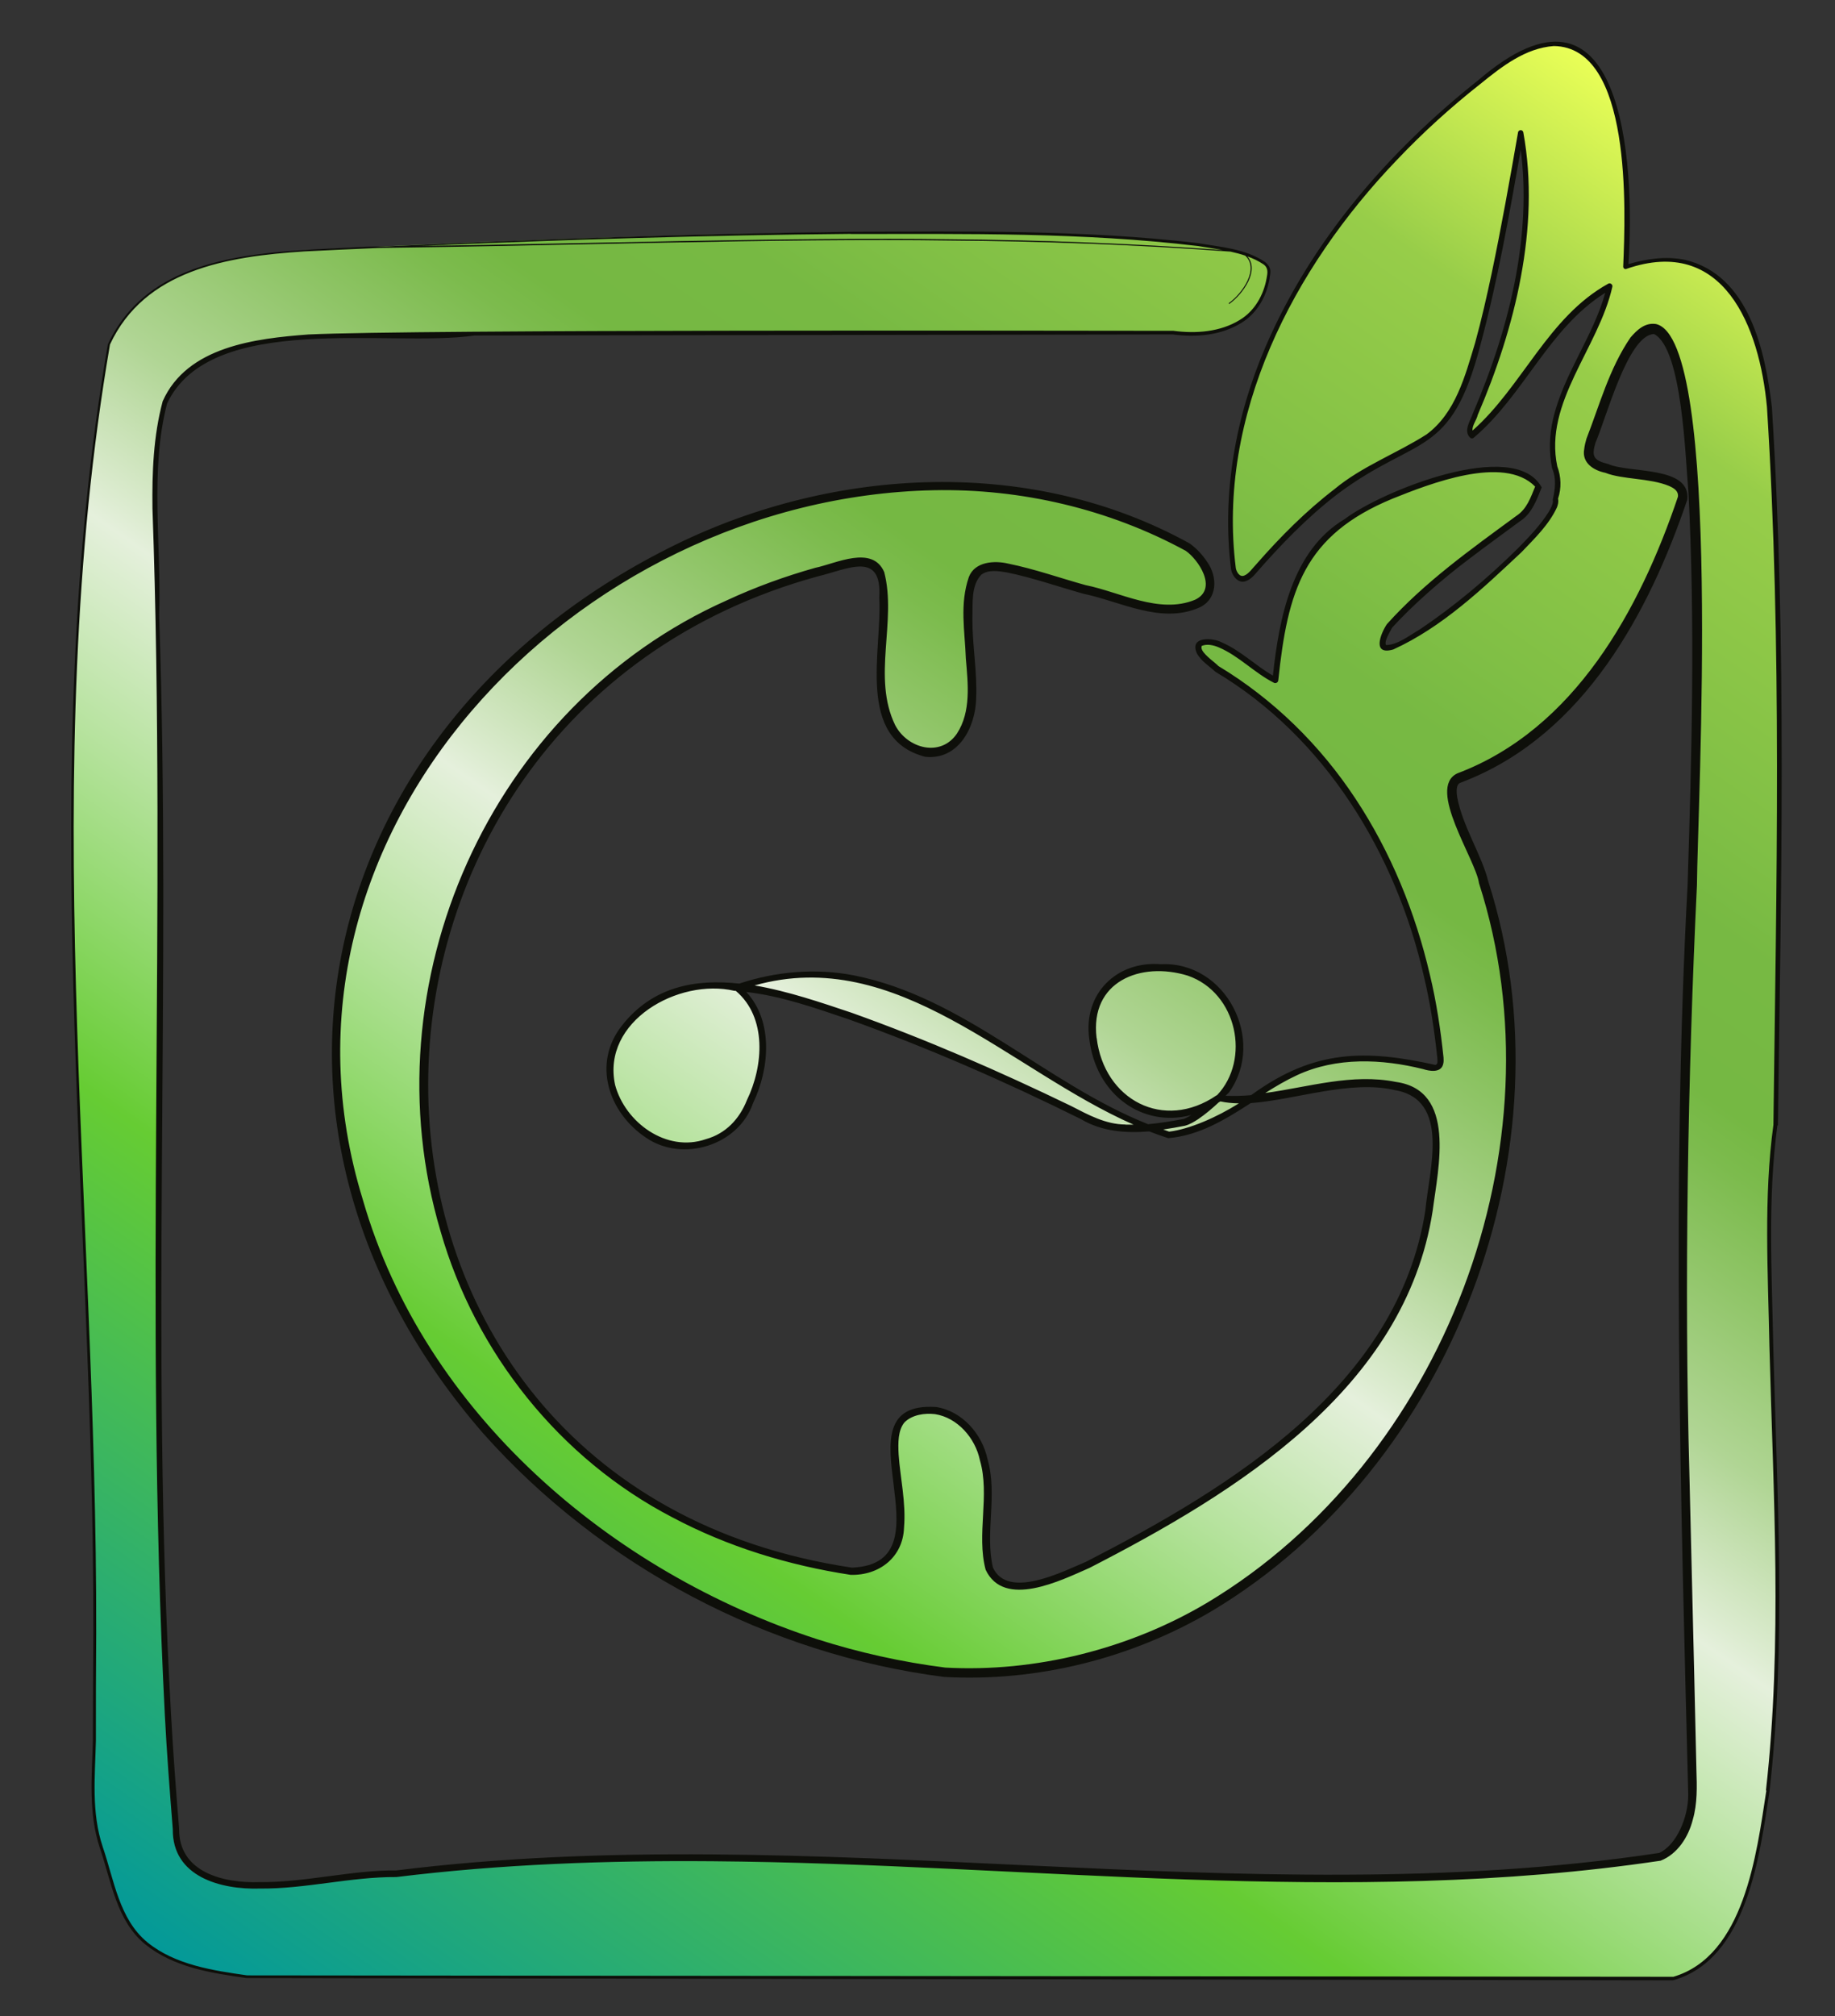<?xml version="1.0" encoding="UTF-8"?>
<svg xmlns="http://www.w3.org/2000/svg" xmlns:xlink="http://www.w3.org/1999/xlink" id="a" version="1.1" viewBox="0 0 170.67 187.42">
  <rect x="0" y="0" width="170.67" height="187.42" fill="#333333" stroke="none"/>
  <defs>
    <linearGradient id="Unbenannter_Verlauf_409" data-name="Unbenannter Verlauf 409" x1="26.61" y1="189.77" x2="153.15" y2="9.04" gradientUnits="userSpaceOnUse">
      <stop offset="0" stop-color="#039999"></stop>
      <stop offset=".28" stop-color="#6c3"></stop>
      <stop offset=".4" stop-color="#b4e29b"></stop>
      <stop offset=".48" stop-color="#e5f0dc"></stop>
      <stop offset=".49" stop-color="#ddecd1"></stop>
      <stop offset=".55" stop-color="#b0d594"></stop>
      <stop offset=".61" stop-color="#90c568"></stop>
      <stop offset=".65" stop-color="#7cbb4d"></stop>
      <stop offset=".67" stop-color="#75b843"></stop>
      <stop offset=".73" stop-color="#77b943"></stop>
      <stop offset=".77" stop-color="#80bf45"></stop>
      <stop offset=".89" stop-color="#97cd49"></stop>
      <stop offset="1" stop-color="#eaff57"></stop>
    </linearGradient>
  </defs>
  <path d="M114.32,28.21c1.38-1.01,3.26-3.69,1.04-4.8-26.56-2.12-53.68-.63-80.39-.47-3.36.25-7.25.28-10.99.78-5.81.78-11.27,2.69-13.82,8.29-4.09,23.55-3.72,47.58-2.79,71.63.7,18.06,1.73,36.14,1.42,54.02.27,10.88-1.35,8.67,2.29,19.15,1.67,5.26,7.04,6.27,11.91,6.93,8.71.1,120.46.25,132.65.17,15.93-3.69,6.75-62.27,9.53-79.3.29-20.88.73-41.78-.32-62.64-.18-8.34-2.38-20.79-13.62-17.13.55-8.97-.02-28.5-13.3-17.44-13.68,10.66-25.41,27.41-23.19,45.49.28,1.08.98,1.24,1.74.42,18.15-21.1,17.83.45,24.98-40.91,1.59,8.74-.77,18.06-4.24,26.16-.17.58-.82,1.4-.31,1.94,4.61-3.81,7.16-10.71,12.83-13.84-1.26,5.7-6.4,10.64-5.11,16.84.35.93.38,1.95.05,2.88.98,2.76-20.02,19.64-15.42,11.83,3.78-4.13,7.83-6.92,12.3-10.23.65-.46,1.28-1.96,1.59-2.77-2.95-4.01-14.9.89-17.89,3.25-5.19,3.24-5.95,9.29-6.62,14.79-1.85-.83-5.17-4.4-7.07-3.38-.47.88,1.09,1.77,1.64,2.33,12.65,7.61,19.34,21.6,20.76,35.94.29,1.75-1.09,1.03-2.16.81-13.09-2.81-14.75,5.54-23.15,6.5-13.88-4.53-24.2-19.17-40.1-13.67.58.28,4.71,4.24.65,11.73-1.55,2.86-5.9,3.9-8.82,2.03-8.52-6.11-.68-15.47,7.98-13.78,6.8.09,25.64,8.53,32.57,12.05,2.76,1.59,6.24,1.07,9.23.49,1.47-.42,3.89-2.99,3.89-2.99,2.57-3.36,1.07-9.83-4.01-11.12-14.41-2.86-8.41,19.22,3.28,11.88,5.48.72,10.96-2.31,16.45-1.13,4.9.69,3.87,6.41,3.35,9.98-1.35,14.37-13.04,23.94-24.78,30.62-3.16,1.68-16.4,10.4-16.59,2.78-.11-2.87.47-5.77-.24-8.6-.61-3.07-3.74-5.68-6.88-4.27-4.44,1.74,3.66,14.17-5.46,14.59-52.8-7.95-52.64-80.34-1.89-93.25,3.07-.9,4.96-1.18,4.88,2.69.27,4.55-2.1,13.1,3.97,14.44,4.03.16,4.54-4.47,4.19-7.53-.97-12.1,0-10.67,10.55-7.63,3.25.69,6.58,2.52,9.94,1.55,3.07-1.04,1.58-4.05-.32-5.47-35.82-19.53-86.61,14.11-78.32,55.5,4.42,26.31,30.1,45.95,55.72,49.07,36.44,1.84,60.84-40.97,50.12-73.39-.29-2-4.62-8.95-2.26-9.75,11.05-4.16,17.19-15.41,20.77-26.02.39-2.36-5.39-1.97-7.09-2.75-1.63-.43-1.91-.96-1.45-2.56,1.22-3.15,2.12-6.51,4.05-9.33,8.98-10.55,4.87,59.32,4.89,63.82-1.05,23.73.06,47.45.51,71.17-.11,2.28-.77,4.92-3.04,5.96-38.56,5.81-78.53-3.29-117.51,1.57-5.38-.29-19.27,4.24-20.45-3.35-1.39-16.16-1.69-32.4-1.69-48.65,0-21.67.55-43.37-.18-64.99.25-6.57-.91-13.36.77-19.78,3.56-8.52,20.98-5.43,28.81-6.45l64.98-.04s8.09,1.43,8.9-5.58c.81-7.01-90.62-1.97-90.62-1.97" fill="url(#Unbenannter_Verlauf_409)" stroke-width="0"></path>
  <path d="M165.36,104.62c.29-22.26.84-44.53-.56-66.77-.62-5.24-2.12-12.26-8.05-13.69-1.78-.37-3.59-.11-5.29.39.64-9.62-.56-28.62-14.01-17.06-8.3,6.58-15.46,14.86-19.7,24.64-2.81,6.49-4.14,13.72-3.25,20.79.1.64.73,1.43,1.46,1.06.32-.13.54-.35.74-.57,2.36-2.71,4.87-5.32,7.72-7.5,7.41-5.53,10.52-3.23,13.28-13.88,1.6-5.96,2.67-12.04,3.74-18.1.51,3.91.26,7.9-.46,11.78-.82,4.38-2.24,8.64-4,12.74-.2.63-.9,1.58-.26,2.22.09.1.25.11.35.02,4.68-3.96,6.99-10.21,12.23-13.47-1.12,4.06-3.91,7.6-4.86,11.77-.34,1.48-.39,3.05-.08,4.55.42.95.27,1.97.06,2.92.08.27-.16.78-.4,1.16-.79,1.24-1.82,2.31-2.85,3.36-2.81,2.77-5.87,5.35-9.15,7.55-.96.55-2.03,1.42-3.11,1.43-.19-.38.37-1.21.57-1.62,1.94-2.12,4.62-4.47,7.09-6.33,1.58-1.21,3.22-2.39,4.83-3.58,1.07-.68,1.55-2.02,1.99-3.12-2.52-4.7-14.98.39-18.32,2.94-4.9,2.91-6.1,9.21-6.68,14.55-1.62-.93-3.01-2.34-4.76-3.09-.84-.45-3.03-.58-2.31,1.02.4.74,1.18,1.2,1.73,1.72,10.2,6.07,16.79,16.91,19.39,28.33.6,2.5.98,5.06,1.25,7.62,0,.23.07.53-.19.59-6.57-1.46-11.28-1.4-16.98,2.7-.05.04-.11.07-.16.11-.79.07-1.58.09-2.37.06.11-.11.22-.22.33-.33,3.46-4.84-.3-12.19-6.34-11.9-4.12-.34-7.25,2.75-6.67,6.92.61,5.22,4.98,8.32,9.51,7.09-.26.15-.51.29-.73.37-1.1.21-2.2.39-3.31.49-9.53-3.79-17.11-11.81-27.39-13.84-3.53-.68-7.23-.36-10.63.77-4.11-.45-8.08.28-10.92,3.91-2.77,3.51-1.25,8.06,2.21,10.39,3.41,2.37,8.64.76,9.99-3.19,1.53-3.16,1.91-7.62-.63-10.33,3.26.37,6.45,1.5,9.55,2.55,7.37,2.64,14.57,5.79,21.58,9.27,1.93,1.15,4.16,1.32,6.35,1.14.59.23,1.18.44,1.77.63,2.89-.25,5.29-1.73,7.67-3.26,4.12-.3,9.3-2.18,13.39-1.21,5.25.88,3.18,7.5,2.85,11.19-2.53,16.26-18.04,25.71-31.53,32.64-2.16.91-7.31,3.57-8.69.55-.76-3.28.46-6.72-.5-10.07-.5-2.33-2.34-4.47-4.78-4.85-9.78-.64,1.8,14.55-7.84,14.93-52.1-7.8-51.9-78.77-3.18-92.14,2.78-.66,6.01-2.44,5.73,1.97.29,4.88-2.22,13.12,4.28,14.8,3.09.32,4.66-2.74,4.73-5.4.11-2.54-.36-4.94-.35-7.45.05-1.43-.15-3.07.84-4.09.68-.48,1.55-.33,2.37-.2,2.36.48,4.73,1.31,7.11,1.98,3.47.72,7.18,2.84,10.76,1.3,1.75-.78,1.74-2.88.76-4.25-.43-.66-.97-1.24-1.61-1.71-14.64-8.11-32.96-7.16-47.75.06-33.47,16.35-42.84,54.08-17.97,82.66,10.98,12.33,26.5,20.54,42.87,22.63,8.68.48,17.45-1.73,24.93-6.15,22.3-13.36,33.63-43.01,25.67-67.8-.58-2.39-2.4-5.15-2.89-7.83-.07-.42-.07-.86.05-1.11.07-.12.13-.19.28-.24l.66-.26c10.83-4.41,16.84-15.5,20.41-26.04.36-3.17-5.4-2.44-7.34-3.31-1.4-.35-1.57-.72-1.2-1.98,1.01-2.3,3.02-10.04,5.45-10.11,2.64,1.36,2.91,11.58,3.2,14.71.63,12.16.31,24.36-.08,36.52-1.5,27.64-.64,56.92.06,84.55,0,2.13-1.1,4.68-2.7,5.41-19.41,2.93-39.12,2.08-58.66,1.16-19.58-.92-39.3-1.97-58.83.47-3.98-.06-8.5,1.13-12.68,1.08-3.37.12-7.54-.91-7.49-4.96-.29-3.52-.56-7.08-.75-10.61-1.95-34.04.05-68.13-1.11-102.19.23-6.44-.89-13.43.74-19.68,4.04-8.6,20.74-5.18,28.59-6.32-.03,0,65.09-.1,64.95-.1,2.16.29,4.47.1,6.37-1.07,1.44-.87,2.33-2.43,2.62-4.06.02-.29.12-.51.08-.85-.05-.32-.26-.57-.48-.75-1.86-1.25-4.12-1.39-6.25-1.76-10.72-1.26-21.55-1.09-32.32-1.05-14.39.17-28.78.68-43.16,1.36-.62,0-1.24.01-1.85.02-8.47.53-19.87.06-24.06,9.08-6.84,39.64-1.26,79.9-1.35,119.8-.03,3.33-.03,6.67-.04,10-.1,3.33-.43,6.73.64,9.95,1.07,3.11,1.54,6.77,4.22,8.97,2.66,2.15,6.15,2.68,9.43,3.14.01,0,132.66.21,132.67.21,6.86-1.91,8.06-11.54,8.98-17.58,1.56-13.71.7-27.53.35-41.27-.13-6.86-.54-13.8.38-20.61ZM101.99,96.47c-.63-5.22,4.07-7.13,8.48-5.78,4.61,1.59,5.87,7.81,2.72,11.12-.01,0-.02,0-.03,0-4.94,3.39-10.48.41-11.16-5.33ZM69.47,102.26c-.7,1.77-1.98,3.12-3.82,3.63-3.66,1.27-7.5-1.55-8.44-5.04-1.28-5.92,5.89-9.95,11.09-8.75.05,0,.1,0,.14.01,2.91,2.46,2.57,6.98,1.03,10.15ZM104.68,104.53c-1.84-.01-3.48-.91-5.07-1.73-6.66-3.22-13.45-6.18-20.43-8.67-2.75-.92-5.89-2-9-2.53,13.26-3.74,23.65,7.84,35.25,12.94-.25,0-.5,0-.75,0ZM108.21,104.99c.68-.1,1.36-.22,2.01-.35.47-.13.85-.37,1.22-.61.69-.47,1.31-1,1.91-1.56.05-.03.11-.06.16-.09.54.12,1.11.17,1.72.18-2.08,1.31-4.62,2.41-6.49,2.63-.18-.06-.35-.13-.53-.19ZM79.14,21.75c10.76,0,21.58-.16,32.28,1.12.75.13,1.53.23,2.31.37-8.46-.61-16.94-.93-25.43-1-14.26-.21-33.76.42-49.24.62,13.35-.58,26.71-1,40.07-1.12ZM164.28,166.46c-.91,5.94-2.06,15.34-8.64,17.29l-132.65-.13c-3.15-.45-6.71-.97-9.29-3.08-2.62-2.16-3.09-5.79-4.14-8.85-1.08-3.22-.72-6.56-.64-9.89,0-3.34,0-6.66.03-10,.08-39.9-5.53-80.14,1.28-119.78,3.23-6.92,10.86-8.18,18.06-8.65,2.31-.12,4.62-.22,6.93-.32,15.87-.18,37.69-.92,53.08-.69,8.72.06,17.45.38,26.15,1.03.46.1.92.22,1.36.37,1.34,1.21-.24,3.5-1.51,4.41-.05.03,0,.11.05.07,1.26-.9,2.83-3.12,1.66-4.41.53.19,1.04.43,1.5.74.48.34.39.81.29,1.32-.28,1.55-1.12,3.03-2.49,3.85-1.81,1.12-4.09,1.29-6.17,1.01-11.25-.01-70.45-.13-80.44.34-4.92.37-11.3,1.11-13.57,6.21-.87,3.25-.99,6.63-.95,9.95,1.32,37.36-.77,74.78,1.15,112.14.18,3.54.46,7.1.74,10.64-.05,4.44,4.48,5.63,8.1,5.52,4.25.04,8.48-1.1,12.7-1.07,9.74-1.2,19.57-1.55,29.38-1.47,29.38.23,58.94,4.31,88.2-.05,1.58-.62,2.59-2.22,2.99-3.8.44-1.51.39-3.1.34-4.64l-.21-9.15-.44-18.28c-.49-17.62-.15-37.12.7-54.82.04-7.21,2.41-50.74-3.81-52.15-1.04-.16-1.78.57-2.37,1.25-1.99,2.91-2.88,6.3-4.1,9.42-.09.31-.17.63-.21.98-.22,1.26.88,1.96,1.97,2.18,1.57.63,4.14.48,5.92,1.22.47.21.9.47.83,1.01-3.55,10.51-9.61,21.6-20.52,25.71-2.88,1.36,1.73,8.02,2.02,10.21,7.86,24.4-3.29,53.7-25.25,66.86-7.28,4.34-16.04,6.51-24.39,6.05-4.04-.51-8.03-1.4-11.92-2.64-19.2-6.23-36.55-21.06-42.25-40.84-10.47-33.94,19.75-65.26,53.07-65.96,8.13-.17,16.31,1.74,23.46,5.63,1.14.78,3.05,3.52.87,4.55-3.32,1.37-6.98-.72-10.18-1.36-2.39-.66-4.7-1.49-7.2-2-1.27-.3-3.11-.2-3.66,1.25-.87,2.53-.37,5.02-.28,7.56.2,2.36.5,4.94-.82,6.98-1.51,2.24-4.6,1.42-5.75-.77-2.17-4.45.17-9.65-1.02-14.23-1.1-2.55-4.51-.79-6.41-.4-2.81.79-5.57,1.79-8.22,3.02-22.05,9.81-33.48,35.65-26.63,58.67,3.23,11.28,11.1,21.14,21.53,26.56,5.17,2.75,10.84,4.48,16.61,5.36,2.68.07,4.86-1.66,4.96-4.37.2-2.36-.35-4.61-.5-6.82-.06-1.08-.06-2.27.55-2.99.72-.71,1.86-.87,2.83-.76,2.08.32,3.75,2.21,4.18,4.29.95,3.27-.34,6.86.53,10.17,1.71,3.66,7.02.99,9.67-.17,13.69-7.03,29.36-16.66,31.91-33.19.51-3.98,2.23-11.2-3.42-11.98-4.06-.82-8.12.48-12.15,1.03.96-.61,1.93-1.18,2.94-1.65,3.67-1.71,7.9-1.53,11.75-.57.52.17,1.6.39,1.84-.41.08-.25.06-.46.05-.67-.27-2.58-.66-5.17-1.27-7.7-1.35-5.79-3.63-11.39-6.92-16.36-3.28-4.97-7.63-9.25-12.75-12.33-.26-.29-1.23-.94-1.51-1.48-.07-.15-.08-.27-.04-.39.47-.2,1.07-.09,1.62.15,1.87.81,3.27,2.35,5.1,3.28.17.08.38-.03.4-.23.88-8.32,2.36-13.49,10.66-16.9,3.33-1.33,10.31-4.11,13.23-1.11-.42,1.02-.77,2.08-1.73,2.71-4.22,3.1-8.54,6.16-12.06,10.08-.61.92-1.39,2.93.6,2.35,4.58-2.09,8.3-5.65,11.93-9.05,1.21-1.27,2.54-2.54,3.29-4.16.08-.23.17-.49.1-.81.33-.97.29-2.05-.07-3-1.26-5.95,3.85-11.01,5.12-16.69.06-.21-.2-.4-.38-.29-5.6,3.09-7.99,9.56-12.62,13.65-.07-.44.39-1,.48-1.45,1.71-3.96,3.21-8.45,4.01-12.82.83-4.42,1.04-9,.23-13.45-.02-.1-.1-.18-.2-.2-.14-.02-.27.07-.29.2-.76,4.37-1.54,8.75-2.45,13.09-.46,2.17-.95,4.33-1.54,6.47-.93,3.08-1.82,6.53-4.52,8.52-2.78,1.78-6,2.95-8.58,5.1-2.66,2.04-5.03,4.43-7.23,6.94-.38.4-.71.9-1.12,1.07-.47.22-.76-.38-.81-.68-1.79-14.19,5.36-27.91,14.96-37.92,2.42-2.55,5.03-4.92,7.8-7.1,2-1.62,4.18-3.32,6.81-3.51,7.28.07,6.68,15.24,6.46,20.5,0,.15.14.27.28.22,9.09-3.16,12.4,5.42,13.09,12.84,1.41,22.2.88,44.49.6,66.72-.92,6.7-.5,13.79-.37,20.62.36,13.73,1.22,27.54-.32,41.22Z" fill="#0e0f0a" stroke-width="0"></path>
</svg>
